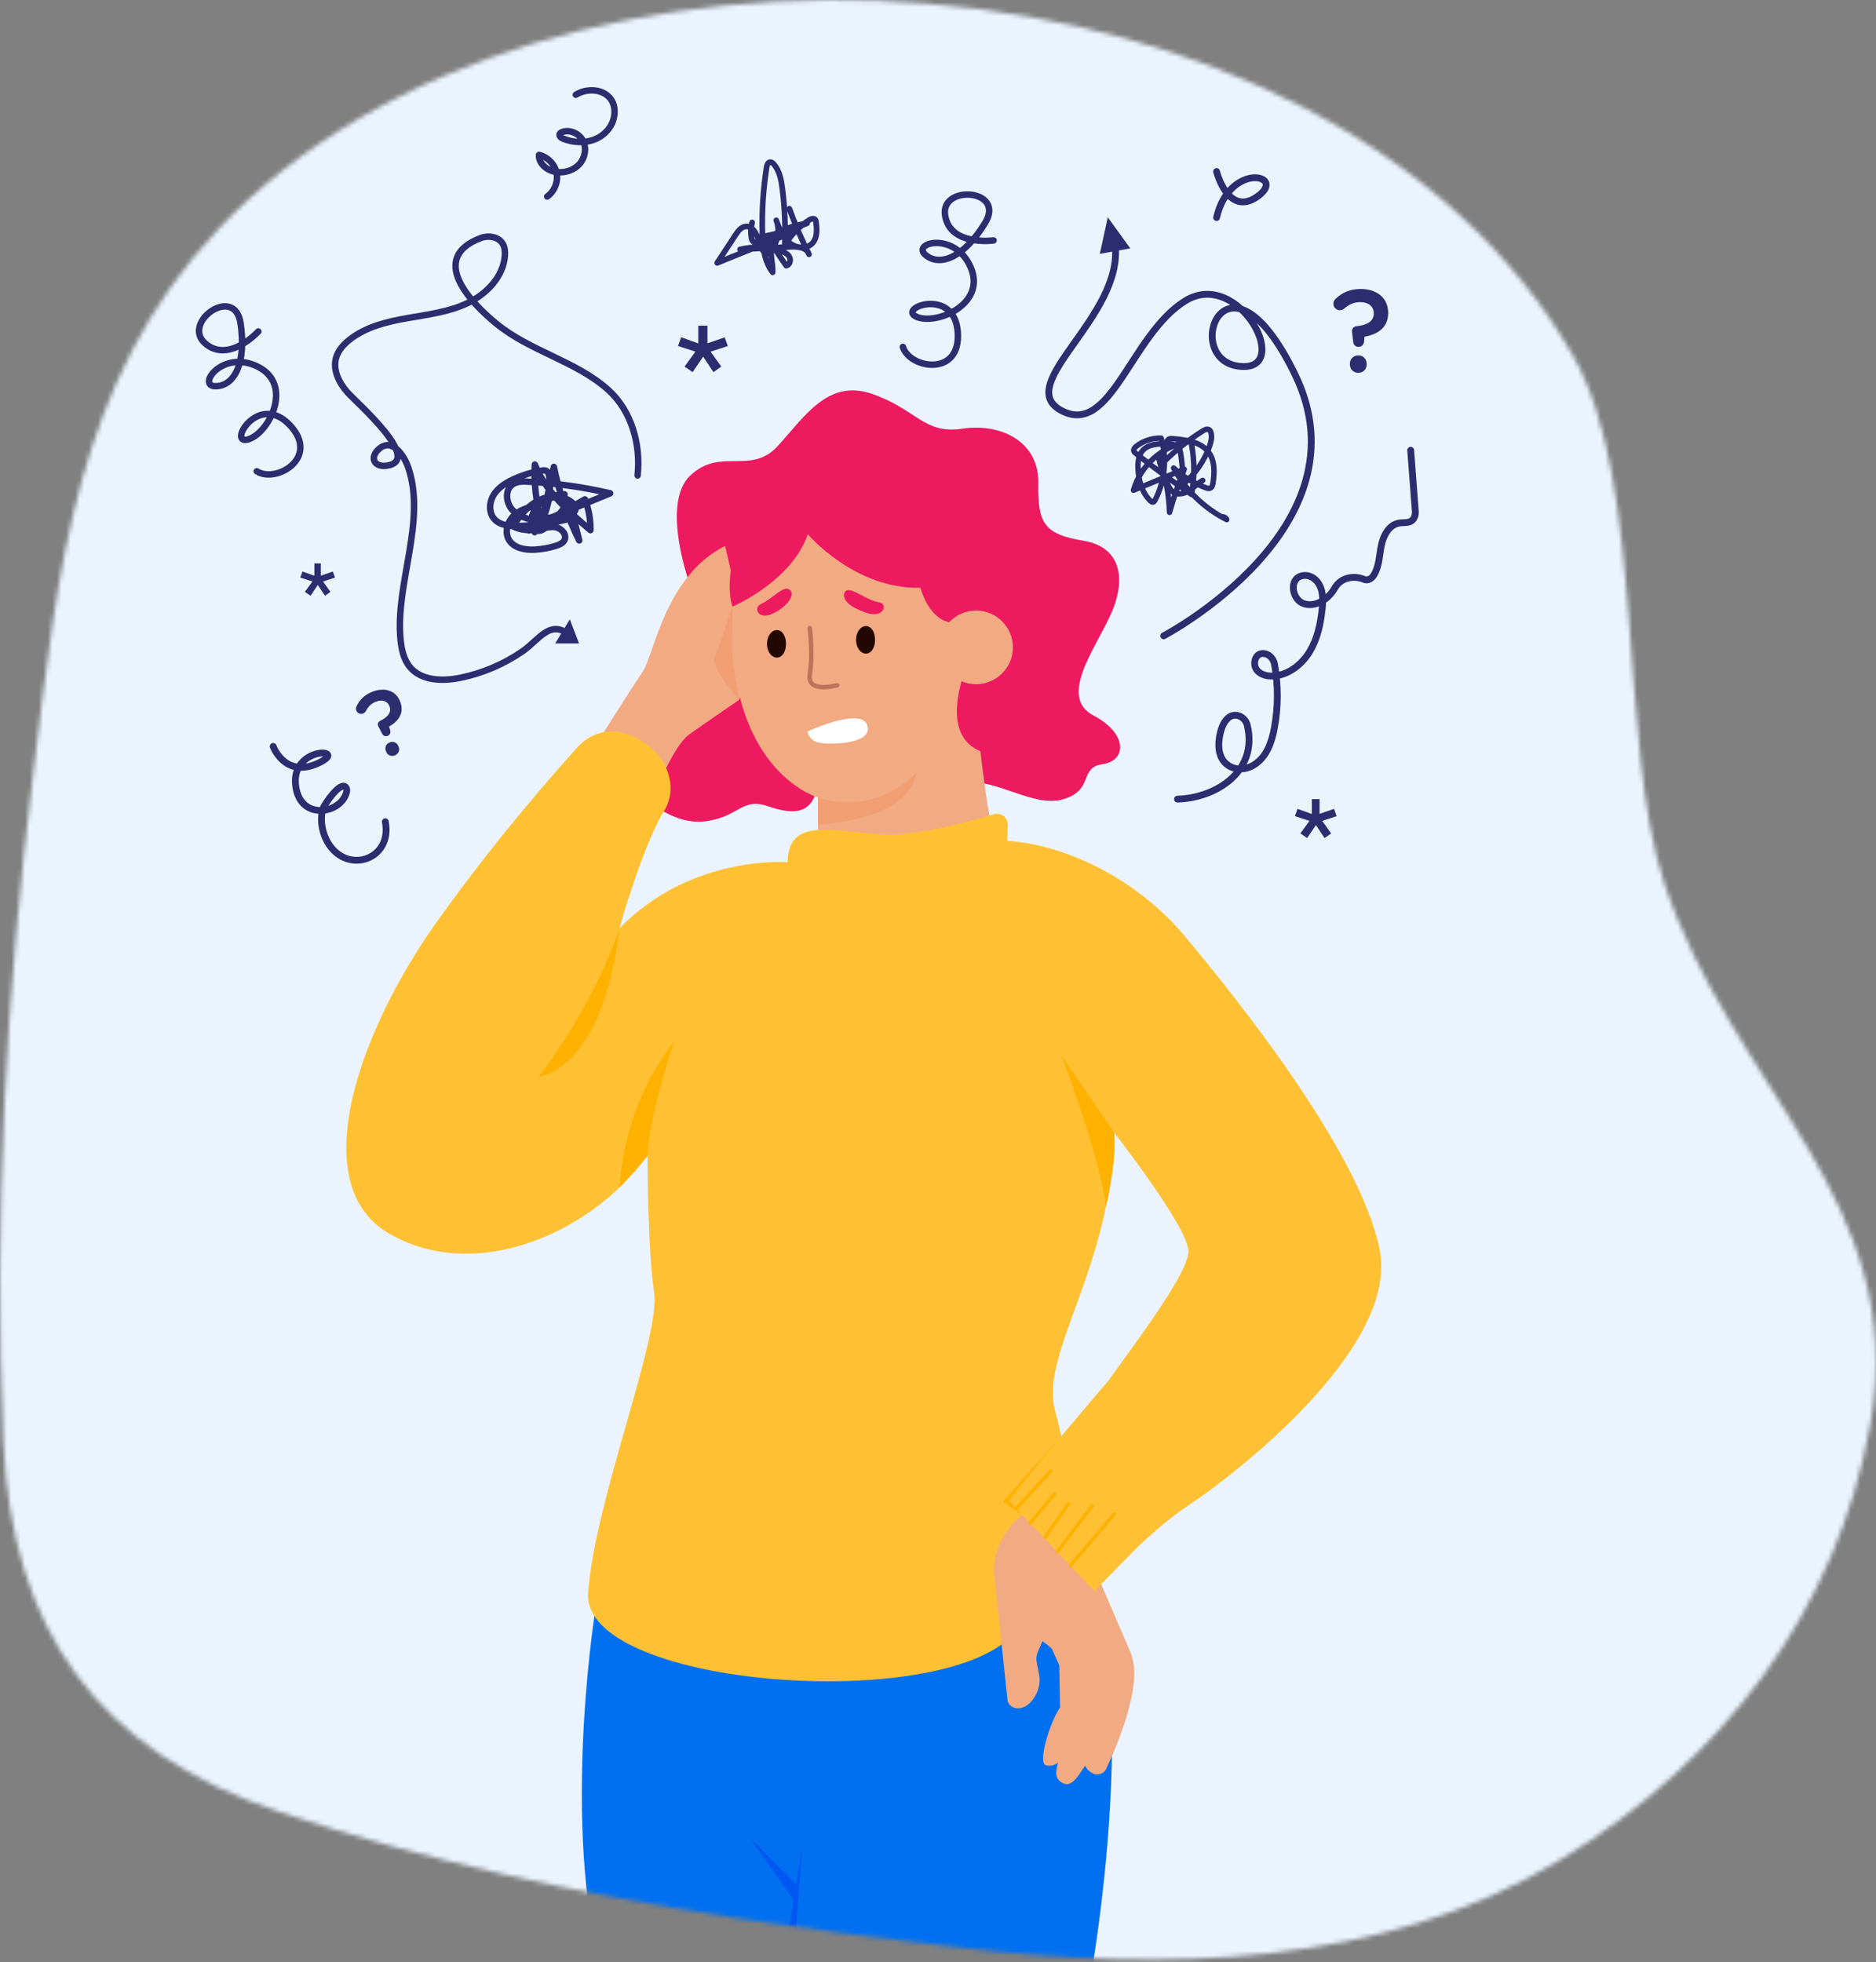 <svg width="412" height="431" viewBox="0 0 412 431" fill="none" xmlns="http://www.w3.org/2000/svg">
<rect x="0" y="0" width="412" height="431" fill="#808080" stroke="none"/>
<mask id="mask0_8509_17581" style="mask-type:luminance" maskUnits="userSpaceOnUse" x="0" y="0" width="412" height="431">
<path d="M110.416 411.637C143.533 419.197 177.315 423.95 211.047 427.816C255.402 432.893 303.238 432.432 342.627 408.514C378.185 386.925 403.502 353.876 410.79 312.61C419.34 264.159 380.301 238.901 365.419 193.761C355.333 163.144 361.451 106.246 345.511 78.223C292.384 -15.155 119.469 -25.523 47.979 50.303C16.552 83.633 12.823 125.257 7.472 168.486C1.38 217.765 -1.479 267.078 0.757 316.732C2.617 357.93 21.253 384.519 61.444 398.001C77.546 403.403 93.904 407.865 110.424 411.637H110.416Z" fill="white"/>
</mask>
<g mask="url(#mask0_8509_17581)">
<path d="M413.563 -21.538H-35.15V437.851H413.563V-21.538Z" fill="#EBF4FE"/>
<path d="M130.554 354.96C130.554 354.96 122.652 405.621 133.523 437.851H238.916C238.916 437.851 253.354 363.655 234.726 328.141L130.562 354.96H130.554Z" fill="#0070F1"/>
<path d="M174.081 437.851C174.081 437.851 174.806 420.827 176.257 405.254C176.257 405.254 171.726 433.14 170.821 437.851H174.081Z" fill="#0057F1"/>
<path d="M164.481 403.445L174.277 417.337L174.841 413.898L164.481 403.445Z" fill="#0057F1"/>
<path d="M142.022 175.526C142.022 175.526 147.996 181.439 155.24 180.356C162.485 179.272 162.92 175.108 168.68 177.096C174.44 179.084 178.689 178.905 179.645 172.027C180.601 165.15 167.741 148.305 167.741 148.305L152.894 147.401L142.031 175.526H142.022Z" fill="#ED1A60"/>
<path d="M151.622 128.747C151.622 128.747 144.923 110.7 151.622 104.42C158.32 98.139 164.839 104.479 170.813 97.96C176.786 91.441 181.854 83.112 191.633 86.551C201.412 89.99 202.863 95.426 211.37 94.154C219.878 92.883 228.215 97.055 228.027 106.109C227.839 115.163 229.478 117.339 237.985 118.781C246.493 120.231 247.397 127.595 243.779 135.318C240.161 143.04 232.55 153.186 240.161 157.171C247.764 161.156 247.406 167.129 242.149 167.855C236.902 168.58 240.34 173.41 233.642 175.517C226.943 177.634 218.427 170.568 211.37 172.019C204.314 173.469 170.07 147.392 170.07 147.392L151.613 128.739L151.622 128.747Z" fill="#ED1A60"/>
<path d="M179.645 182.318V175.168C179.645 175.168 158.995 169.357 160.864 133.236L173.843 104.428L210.057 116.98C210.057 116.98 215.382 169.851 217.31 179.153L201.609 193.761L179.645 182.318Z" fill="#F2AA83"/>
<path d="M201.242 169.723C191.284 179.81 179.645 175.168 179.645 175.168V181.072C179.645 181.072 199.552 180.492 201.242 169.723Z" fill="#F09E72"/>
<path d="M177.845 137.955C177.845 137.955 178.57 143.749 177.845 148.092C177.119 152.435 183.877 150.507 183.877 150.507" stroke="#BF725A" stroke-width="0.98" stroke-miterlimit="10" stroke-linecap="round"/>
<path d="M192.172 140.54C192.172 142.213 191.378 143.561 190.175 143.561C188.972 143.561 187.999 142.204 187.999 140.54C187.999 138.876 188.972 137.52 190.175 137.52C191.378 137.52 192.172 138.876 192.172 140.54Z" fill="#230800"/>
<path d="M172.614 141.419C172.614 143.092 171.821 144.44 170.617 144.44C169.414 144.44 168.441 143.083 168.441 141.419C168.441 139.755 169.414 138.398 170.617 138.398C171.821 138.398 172.614 139.755 172.614 141.419Z" fill="#230800"/>
<path d="M167.015 132.733C165.462 133.492 166.469 135.992 169.191 134.994C171.913 133.995 174.891 131.009 173.535 129.652C172.178 128.295 170.181 131.188 167.015 132.733Z" fill="#ED1A60"/>
<path d="M185.516 130.079C185.353 130.352 185.302 130.702 185.362 131.009C185.72 132.801 188.272 133.85 189.74 134.413C190.934 134.874 192.701 135.326 193.724 134.243C194.117 133.825 194.236 133.099 193.844 132.681C193.571 132.391 193.136 132.314 192.743 132.229C190.67 131.802 189.065 130.471 187.12 129.771C186.744 129.635 186.326 129.532 185.959 129.686C185.772 129.763 185.627 129.908 185.524 130.079H185.516Z" fill="#ED1A60"/>
<path d="M130.511 164.143C130.511 164.143 138.661 151.172 141.152 147.52C143.644 143.868 146.025 126.571 159.217 119.924C159.217 119.924 165.839 144.884 162.306 153.749C162.306 153.749 154.447 159.1 151.29 161.37C148.132 163.648 144.139 173.401 144.139 173.401L130.503 164.151L130.511 164.143Z" fill="#F2AA83"/>
<path d="M177.341 160.67C177.341 160.67 177.605 162.53 179.645 163.076C181.684 163.622 190.661 163.563 190.593 160.098C190.49 154.56 177.341 160.67 177.341 160.67Z" fill="white"/>
<path d="M164.311 110.64C164.311 110.64 158.389 125.889 160.863 133.236C160.863 133.236 173.817 127.775 177.409 117.339C177.409 117.339 187.666 129.473 202.147 129.106C202.147 129.106 203.657 135.233 207.94 136.53C212.224 137.827 215.458 139.004 212.966 144.645C210.475 150.285 205.952 164.595 218.991 165.858C232.029 167.121 221.645 119.907 221.645 119.907L193.622 107.731L168.68 102.295L164.311 110.623V110.64Z" fill="#ED1A60"/>
<path d="M214.358 150.285C218.826 150.285 222.447 146.663 222.447 142.196C222.447 137.728 218.826 134.106 214.358 134.106C209.89 134.106 206.269 137.728 206.269 142.196C206.269 146.663 209.89 150.285 214.358 150.285Z" fill="#F2AA83"/>
<path d="M298.298 76.184C297.701 76.184 297.265 75.748 297.189 75.151L296.933 72.933C296.83 72.233 297.24 71.721 297.939 71.644C300.363 71.414 301.703 70.484 301.703 68.862V68.811C301.703 67.369 300.593 66.362 298.733 66.362C297.368 66.362 296.258 66.848 295.226 67.778C294.97 67.983 294.629 68.137 294.27 68.137C293.468 68.137 292.828 67.488 292.828 66.72C292.828 66.336 292.982 65.918 293.34 65.611C294.705 64.323 296.438 63.469 298.81 63.469C302.419 63.469 304.868 65.483 304.868 68.7V68.751C304.868 72.002 302.522 73.47 299.663 73.956L299.561 75.142C299.458 75.706 299.049 76.175 298.451 76.175H298.298V76.184ZM298.298 78.069C299.356 78.069 300.132 78.846 300.132 79.853V80.109C300.132 81.116 299.356 81.892 298.298 81.892C297.24 81.892 296.463 81.116 296.463 80.109V79.853C296.463 78.846 297.24 78.069 298.298 78.069Z" fill="#2C2D6F"/>
<path d="M85.063 161.643C84.62 161.813 84.159 161.608 83.937 161.182L83.109 159.586C82.836 159.091 82.998 158.588 83.502 158.323C85.268 157.461 86.01 156.378 85.55 155.149L85.533 155.115C85.123 154.023 83.997 153.579 82.597 154.108C81.565 154.5 80.874 155.183 80.353 156.181C80.216 156.412 80.012 156.625 79.739 156.728C79.133 156.958 78.467 156.651 78.245 156.071C78.135 155.78 78.135 155.422 78.322 155.089C78.988 153.724 80.046 152.598 81.838 151.915C84.56 150.882 86.983 151.71 87.896 154.142L87.913 154.185C88.835 156.634 87.487 158.409 85.464 159.595L85.72 160.516C85.806 160.977 85.626 161.438 85.174 161.608L85.055 161.651L85.063 161.643ZM85.601 163.059C86.403 162.76 87.205 163.119 87.487 163.878L87.564 164.075C87.854 164.834 87.487 165.636 86.693 165.935C85.9 166.233 85.089 165.875 84.807 165.116L84.731 164.919C84.44 164.16 84.807 163.358 85.601 163.059Z" fill="#2C2D6F"/>
<path d="M137.031 161.045C133.421 160.013 129.547 161.148 127.021 163.921C121.347 170.159 108.974 184.264 96.208 202.081C78.826 226.349 66.872 260.029 85.346 270.892C103.82 281.755 129.163 271.617 142.202 253.868C142.202 253.868 142.202 274.152 143.652 283.931C145.103 293.71 130.614 329.566 129.163 349.84C127.713 370.115 203.41 376.276 221.517 359.978C239.624 343.679 234.914 321.954 231.654 309.641C228.395 297.328 244.326 277.77 244.693 248.8C244.693 248.8 260.266 268.716 260.991 274.51C261.717 280.304 241.118 305.229 237.448 312.175C233.779 319.121 240.35 349.473 240.35 349.473C240.35 349.473 251.613 336.802 261.008 330.641C270.403 324.48 307.343 296.235 303 274.51C298.656 252.785 271.129 218.738 260.266 205.699C249.403 192.66 233.463 185.416 221.15 184.691L221.329 181.286C221.415 179.613 219.828 178.368 218.223 178.854C213.504 180.287 204.579 182.736 197.249 183.24C186.745 183.965 172.981 177.804 172.981 189.401C172.981 189.401 151.972 187.592 136.041 203.89C136.041 203.89 141.11 185.783 145.82 178.18C149.634 172.019 145.607 163.494 137.022 161.045H137.031Z" fill="#FFC133"/>
<path d="M136.05 203.899C130.059 221.707 118.301 236.495 118.301 236.495C118.301 236.495 132.363 235.335 136.05 203.899Z" fill="#FFB100"/>
<path d="M142.21 253.877C142.21 253.877 141.851 247.716 148.004 228.892C148.004 228.892 137.261 241.128 136.049 260.857L142.21 253.877Z" fill="#FFB100"/>
<path d="M244.701 248.808C244.701 248.808 236.006 236.137 233.113 231.785C233.113 231.785 241.442 253.621 242.909 264.987C242.909 264.987 245.307 255.08 244.701 248.8V248.808Z" fill="#FFB100"/>
<path d="M155.368 71.541V75.407L159.157 74.101L159.848 76.013L156.06 77.242L158.406 80.518L156.691 81.747L154.421 78.342L152.117 81.747L150.342 80.51L152.723 77.233L148.9 76.004L149.6 74.076L153.355 75.433V71.533H155.368V71.541Z" fill="#2C2D6F"/>
<path d="M70.463 123.756V126.444L73.1 125.539L73.578 126.87L70.941 127.724L72.571 130.002L71.376 130.864L69.798 128.491L68.193 130.864L66.956 130.002L68.612 127.724L65.949 126.87L66.436 125.531L69.047 126.469V123.756H70.446H70.463Z" fill="#2C2D6F"/>
<path d="M289.798 175.526V178.76L292.973 177.668L293.553 179.272L290.379 180.304L292.341 183.052L290.899 184.085L288.996 181.235L287.068 184.085L285.583 183.052L287.58 180.304L284.38 179.272L284.96 177.659L288.1 178.794V175.526H289.79H289.798Z" fill="#2C2D6F"/>
<path d="M221.252 373.247L218.453 346.948C217.976 344.319 218.325 341.307 220.143 337.945C224.64 329.651 230.485 331.272 233.745 333.15C235.255 334.011 236.416 335.385 237.115 337.006L248.319 363.041C248.712 363.963 249.036 365.942 249.036 365.942C249.898 374.228 243.148 388.052 243.148 388.052C242.815 389.306 241.535 390.023 240.315 389.647C239.53 389.408 238.549 388.555 238.318 387.804L237.201 389.485C235.844 391.422 234.718 392.523 233.122 391.499C231.876 390.705 231.722 389.613 232.268 387.522L232.354 387.181C231.509 387.796 230.519 388.043 229.598 387.693C227.908 387.053 230.605 378.204 232.806 375.039L232.635 365.789L231.006 362.145C231.006 362.145 229.939 361.164 228.889 360.464C228.488 361.898 227.345 363.357 227.644 364.876L228.224 367.948C228.864 371.156 226.347 375.235 223.599 375.243C222.327 375.243 221.269 374.356 221.244 373.255L221.252 373.247Z" fill="#F2AA83"/>
<path d="M243.447 303.25C243.447 303.25 225.263 324.369 221.637 329.685L240.35 349.482L261.23 328.141L243.439 303.25H243.447Z" fill="#FFC133"/>
<path d="M224.589 332.808L221.636 329.685C223.351 327.176 228.309 321.135 233.071 315.46L220.254 329.813L224.589 332.808Z" fill="#FFB100"/>
<path d="M235.075 343.901C235.075 343.901 240.809 337.169 244.701 332.552" stroke="#FFB100" stroke-width="0.75" stroke-miterlimit="10" stroke-linecap="round"/>
<path d="M232.174 340.829L239.888 330.743" stroke="#FFB100" stroke-width="0.75" stroke-miterlimit="10" stroke-linecap="round"/>
<path d="M229.521 337.655L234.734 330.197" stroke="#FFB100" stroke-width="0.75" stroke-miterlimit="10" stroke-linecap="round"/>
<path d="M226.227 334.541L231.568 328.141" stroke="#FFB100" stroke-width="0.75" stroke-miterlimit="10" stroke-linecap="round"/>
<path d="M223.206 331.341L230.758 323.14" stroke="#FFB100" stroke-width="0.75" stroke-miterlimit="10" stroke-linecap="round"/>
<path d="M59.993 163.947C59.993 163.947 62.528 170.944 69.772 167.684C77.017 164.424 64.337 163.699 64.883 172.027C65.429 180.356 74.696 178.948 76.061 174.152C76.189 173.708 76.24 173.341 75.967 172.975C74.79 171.379 71.197 176.797 70.958 177.531C70.148 180.066 70.787 183.214 72.204 185.407C76.53 192.106 86.233 188.693 84.62 180.484" stroke="#2C2D6F" stroke-width="1.5" stroke-miterlimit="10" stroke-linecap="round"/>
<path d="M120.177 43.169C121.773 42.043 122.618 39.935 122.242 38.015C121.867 36.095 120.28 34.465 118.377 34.03C118.257 36.052 120.357 37.614 122.37 37.81C124.171 37.989 126.074 37.366 127.277 36.018C128.48 34.67 128.864 32.588 128.062 30.967C127.251 29.345 125.212 28.398 123.505 28.987C123.249 29.072 122.985 29.217 122.9 29.465C122.746 29.925 123.275 30.318 123.736 30.489C125.869 31.308 128.301 31.479 130.443 30.685C132.585 29.891 134.377 28.031 134.829 25.796C135.904 20.497 130.434 18.44 126.458 20.812" stroke="#2C2D6F" stroke-width="1.42" stroke-linecap="round" stroke-linejoin="round"/>
<path d="M56.734 72.805C56.734 72.805 50.232 79.955 45.035 75.407C39.838 70.859 51.537 62.394 52.834 71.013C54.131 79.631 51.537 84.828 47.313 84.828C43.09 84.828 48.935 76.585 56.734 80.604C64.533 84.623 59.012 95.23 54.456 96.526C49.907 97.824 56.606 86.099 63.552 93.275C70.506 100.46 60.625 106.271 56.401 103.515" stroke="#2C2D6F" stroke-width="1.42" stroke-linecap="round" stroke-linejoin="round"/>
<path d="M218.206 52.811C218.206 52.811 208.632 54.142 207.557 47.316C206.482 40.489 220.877 41.488 216.363 48.937C211.841 56.387 206.516 58.716 203.273 56.011C200.031 53.306 209.801 50.721 213.214 58.802C216.628 66.882 205.594 71.49 201.268 69.579C196.942 67.668 209.596 62.94 210.339 72.907C211.081 82.874 199.766 81.013 198.29 76.192" stroke="#2C2D6F" stroke-width="1.42" stroke-linecap="round" stroke-linejoin="round"/>
<path d="M255.564 139.661C255.564 139.661 300.798 115.897 284.389 82.216C269.447 51.548 259.361 78.607 271.879 80.416C284.388 82.216 272.229 58.665 260.274 66.097C248.319 73.53 243.976 95.98 233.113 90.186C222.25 84.392 246.885 69.545 244.889 53.605" stroke="#2C2D6F" stroke-width="1.5" stroke-miterlimit="10" stroke-linecap="round"/>
<path d="M241.535 55.755L248.234 54.561L243.293 47.726L241.535 55.755Z" fill="#2C2D6F"/>
<path d="M258.593 175.526C267.075 175.296 276.316 169.416 273.935 159.356C273.705 158.392 273.014 157.555 272.067 157.24C269.891 156.506 268.534 158.818 268.047 160.772C267.382 163.435 267.365 166.669 269.916 168.23C271.58 169.246 273.679 169.058 275.343 168.042C278.21 166.293 279.303 163.008 279.883 159.842C280.728 155.251 280.736 150.507 279.908 145.908C279.712 144.832 278.97 143.885 277.912 143.612C275.719 143.04 274.934 145.797 276.034 147.188C276.956 148.348 278.629 148.638 280.096 148.45C283.296 148.041 286.052 145.78 287.699 143.006C289.346 140.233 290.02 136.99 290.362 133.782C290.583 131.717 290.643 129.498 289.303 127.783C288.535 126.793 287.298 126.213 286.069 126.444C282.963 127.032 283.689 131.708 286.334 132.596C288.774 133.415 291.462 131.785 292.862 129.618C292.956 129.464 293.049 129.319 293.135 129.166C294.423 126.904 297.222 126.281 299.62 127.28C299.867 127.382 300.149 127.408 300.465 127.331C300.96 127.212 301.361 126.862 301.642 126.435C302.922 124.464 302.897 122.015 303.375 119.737C303.827 117.578 305.09 115.257 307.266 114.89C308.46 114.685 309.894 115.077 310.576 113.712C310.798 113.268 310.858 112.756 310.824 112.253L309.808 98.899" stroke="#2C2D6F" stroke-width="1.5" stroke-miterlimit="10" stroke-linecap="round"/>
<path d="M267.178 37.674C267.178 37.674 269.712 47.811 276.231 43.109C282.751 38.399 270.07 35.446 267.178 47.785" stroke="#2C2D6F" stroke-width="1.5" stroke-miterlimit="10" stroke-linecap="round"/>
<path d="M140.026 104.428C140.76 97.593 138.695 90.246 133.592 85.647C126.526 79.29 116.432 77.199 108.931 71.029C103.018 66.166 94.16 56.617 105.586 52.282C107.267 51.642 109.469 51.984 110.399 53.528C110.877 54.313 110.945 55.286 110.877 56.199C110.527 60.764 106.909 64.536 102.787 66.524C98.666 68.512 94.024 69.084 89.51 69.869C84.996 70.654 80.362 71.772 76.77 74.613C75.43 75.671 74.227 77.02 73.783 78.667C73.075 81.312 74.474 84.094 76.283 86.15C78.323 88.48 93.153 101.279 84.817 102.303C82.137 102.628 81.173 100.469 83.161 98.668C86.139 95.963 88.784 100.153 89.646 102.645C93.7 114.455 86.779 128.244 87.957 140.412C88.17 142.588 88.631 144.849 90.039 146.53C92.582 149.577 97.224 149.671 101.106 148.877C105.979 147.887 110.638 145.89 114.734 143.075C118.335 140.6 120.929 135.753 125.204 139.653" stroke="#2C2D6F" stroke-width="1.42" stroke-linecap="round" stroke-linejoin="round"/>
<path d="M121.927 141.334L125.135 136.035L127.175 141.334H121.927Z" fill="#2C2D6F"/>
<path d="M264.14 105.52C263.039 106.143 262.177 107.125 261.11 107.799C260.044 108.473 258.559 108.789 257.561 108.021C257.091 107.662 256.801 107.125 256.545 106.587C255.538 104.496 254.804 102.278 254.369 99.999C255.871 104.01 256.707 108.259 256.852 112.535C257.757 109.326 258.841 106.16 260.078 103.063C256.366 104.607 252.654 106.152 248.934 107.688C250.435 102.303 255.231 97.986 260.743 97.064C260.957 97.03 261.196 97.004 261.383 97.115C261.597 97.252 261.665 97.525 261.708 97.772C262.365 101.339 262.356 105.034 261.682 108.601C257.492 105.742 253.413 102.739 249.446 99.59C249.266 99.453 249.087 99.3 249.019 99.078C248.882 98.66 249.249 98.259 249.599 97.986C251.135 96.817 253.072 96.185 255.001 96.245C256.315 100.716 255.828 105.682 253.687 109.821C253.576 110.034 253.422 110.273 253.183 110.29C252.987 110.307 252.808 110.171 252.671 110.034C250.794 108.234 250.043 105.529 249.932 102.926C249.872 101.527 250.026 99.999 250.956 98.95C252.202 97.533 254.344 97.465 256.229 97.499C257.16 97.516 258.218 97.593 258.806 98.318C259.156 98.754 259.25 99.325 259.335 99.88C259.643 102.022 259.822 104.172 259.865 106.331C262.442 104.164 264.438 101.305 265.59 98.139C265.94 97.166 266.213 96.117 265.974 95.118C265.906 94.837 265.786 94.547 265.539 94.393C265.112 94.129 264.558 94.393 264.131 94.666C261.042 96.62 258.166 98.907 255.572 101.476C255.513 100.034 255.717 98.583 256.178 97.209C256.264 96.962 256.357 96.706 256.562 96.543C256.844 96.313 257.253 96.33 257.612 96.364C260.504 96.603 263.781 97.038 265.479 99.402C266.828 101.271 266.742 103.788 266.401 106.066C266.333 106.51 266.205 107.031 265.795 107.218C265.479 107.363 265.112 107.253 264.788 107.125C262.186 106.16 259.779 104.684 257.74 102.798C260.342 107.645 264.481 111.664 269.405 114.13C269.259 113.755 268.858 113.49 268.457 113.516" stroke="#2C2D6F" stroke-width="1.2" stroke-linecap="round" stroke-linejoin="round"/>
<path d="M162.306 153.741C162.306 153.741 160.676 145.029 160.735 142.196C160.795 139.363 160.855 133.236 160.855 133.236C160.855 133.236 157.894 142.281 156.989 144.44C156.085 146.599 162.297 153.732 162.297 153.732L162.306 153.741Z" fill="#F09E72"/>
<path d="M125.588 113.806C121.799 114.83 117.891 115.41 113.966 115.538C112.003 115.598 109.776 115.436 108.505 113.943C107.293 112.509 107.438 110.273 108.428 108.686C109.418 107.099 111.09 106.049 112.797 105.264C114.768 104.351 116.859 103.72 119.001 103.37C119.333 103.319 119.683 103.276 119.982 103.43C120.408 103.652 120.536 104.189 120.605 104.667C121.194 108.951 120.024 113.448 117.43 116.895C117.328 114.958 117.482 113.004 117.874 111.101C116.005 111.4 114.103 112.014 112.763 113.345C111.423 114.676 110.809 116.886 111.747 118.525C112.805 120.385 115.289 120.837 117.43 120.726C119.035 120.641 120.63 120.351 122.158 119.864C122.866 119.634 123.634 119.31 123.967 118.644C124.547 117.484 123.395 116.093 122.132 115.828C120.869 115.564 119.572 116.016 118.301 116.255C116.406 116.605 114.376 116.468 112.652 115.606C114.051 113.379 115.758 111.246 118.079 110.017C120.4 108.789 123.463 108.661 125.528 110.282C126.066 110.7 126.561 111.366 126.365 112.023C126.185 112.603 125.562 112.893 124.991 113.106C122.994 113.849 120.929 114.429 118.83 114.821C117.721 115.035 116.364 115.41 116.133 116.511C120.289 114.326 124.393 112.048 128.455 109.684C129.3 111.826 129.71 114.139 129.667 116.443C124.829 112.321 119.803 107.952 117.465 102.039C117.243 106.254 117.738 110.512 118.924 114.557C116.714 114.199 114.35 113.763 112.729 112.219C111.107 110.674 110.749 107.602 112.618 106.365C113.591 105.717 114.853 105.734 116.022 105.802C122.072 106.135 128.097 106.988 134.002 108.353C129.863 110.06 125.716 111.767 121.578 113.473C120.886 113.755 119.905 113.951 119.547 113.303C119.367 112.978 119.444 112.577 119.521 112.219C120.229 109.002 120.929 105.785 121.637 102.559C122.781 108.157 124.658 113.601 127.209 118.704L125.008 109.958C123.625 112.159 121.893 114.139 119.914 115.811C119.376 116.264 118.71 116.716 118.028 116.562C117.405 116.417 117.004 115.794 116.842 115.18C116.381 113.422 117.43 111.545 118.907 110.478C120.383 109.411 122.209 108.985 123.984 108.575C123.429 108.643 122.875 108.703 122.328 108.771" stroke="#2C2D6F" stroke-width="1.42" stroke-linecap="round" stroke-linejoin="round"/>
<path d="M165.181 48.852C164.899 49.919 164.84 51.045 165.01 52.137C165.07 52.496 165.164 52.871 165.446 53.093C165.847 53.409 166.418 53.281 166.905 53.144C169.183 52.487 171.453 51.822 173.731 51.164C168.321 53.358 162.92 55.55 157.51 57.743C158.858 55.696 160.198 53.648 161.546 51.591C162.101 50.755 162.783 49.825 163.79 49.739C165.147 49.62 166.06 51.088 166.461 52.385C166.862 53.682 167.22 55.209 168.441 55.806C170.617 54.126 171.487 50.96 170.48 48.4C171.12 50.149 171.82 51.984 173.219 53.212C174.619 54.45 176.957 54.834 178.305 53.537C179.525 52.359 179.44 50.405 179.201 48.724C179.175 48.562 179.15 48.4 179.056 48.263C178.766 47.854 178.117 48.067 177.691 48.34C175.515 49.731 173.671 51.634 172.357 53.852C172.519 49.731 172.34 45.601 171.828 41.514C171.589 39.585 171.222 37.554 169.96 36.078C169.746 35.831 169.465 35.583 169.14 35.609C168.637 35.651 168.432 36.266 168.355 36.769C167.613 41.539 167.297 46.369 167.434 51.199C167.519 54.219 167.843 57.428 169.687 59.817C169.797 57.743 168.944 55.602 169.559 53.622C170.028 52.12 171.299 50.977 172.716 50.286C174.132 49.594 175.702 49.321 177.255 49.04C174.397 50.243 171.427 51.164 168.389 51.787C169.738 54.023 171.163 56.216 172.665 58.358C173.475 58.221 173.757 57.095 173.347 56.387C172.938 55.678 172.118 55.329 171.333 55.081C168.5 54.194 165.42 54.083 162.527 54.782C166.231 54.595 169.934 54.407 173.637 54.219C175.207 54.142 177.221 54.356 177.674 55.858C176.044 52.607 174.602 49.262 173.356 45.848C173.424 46.011 173.492 46.181 173.561 46.343" stroke="#2C2D6F" stroke-width="1.24" stroke-linecap="round" stroke-linejoin="round"/>
</g>
</svg>
